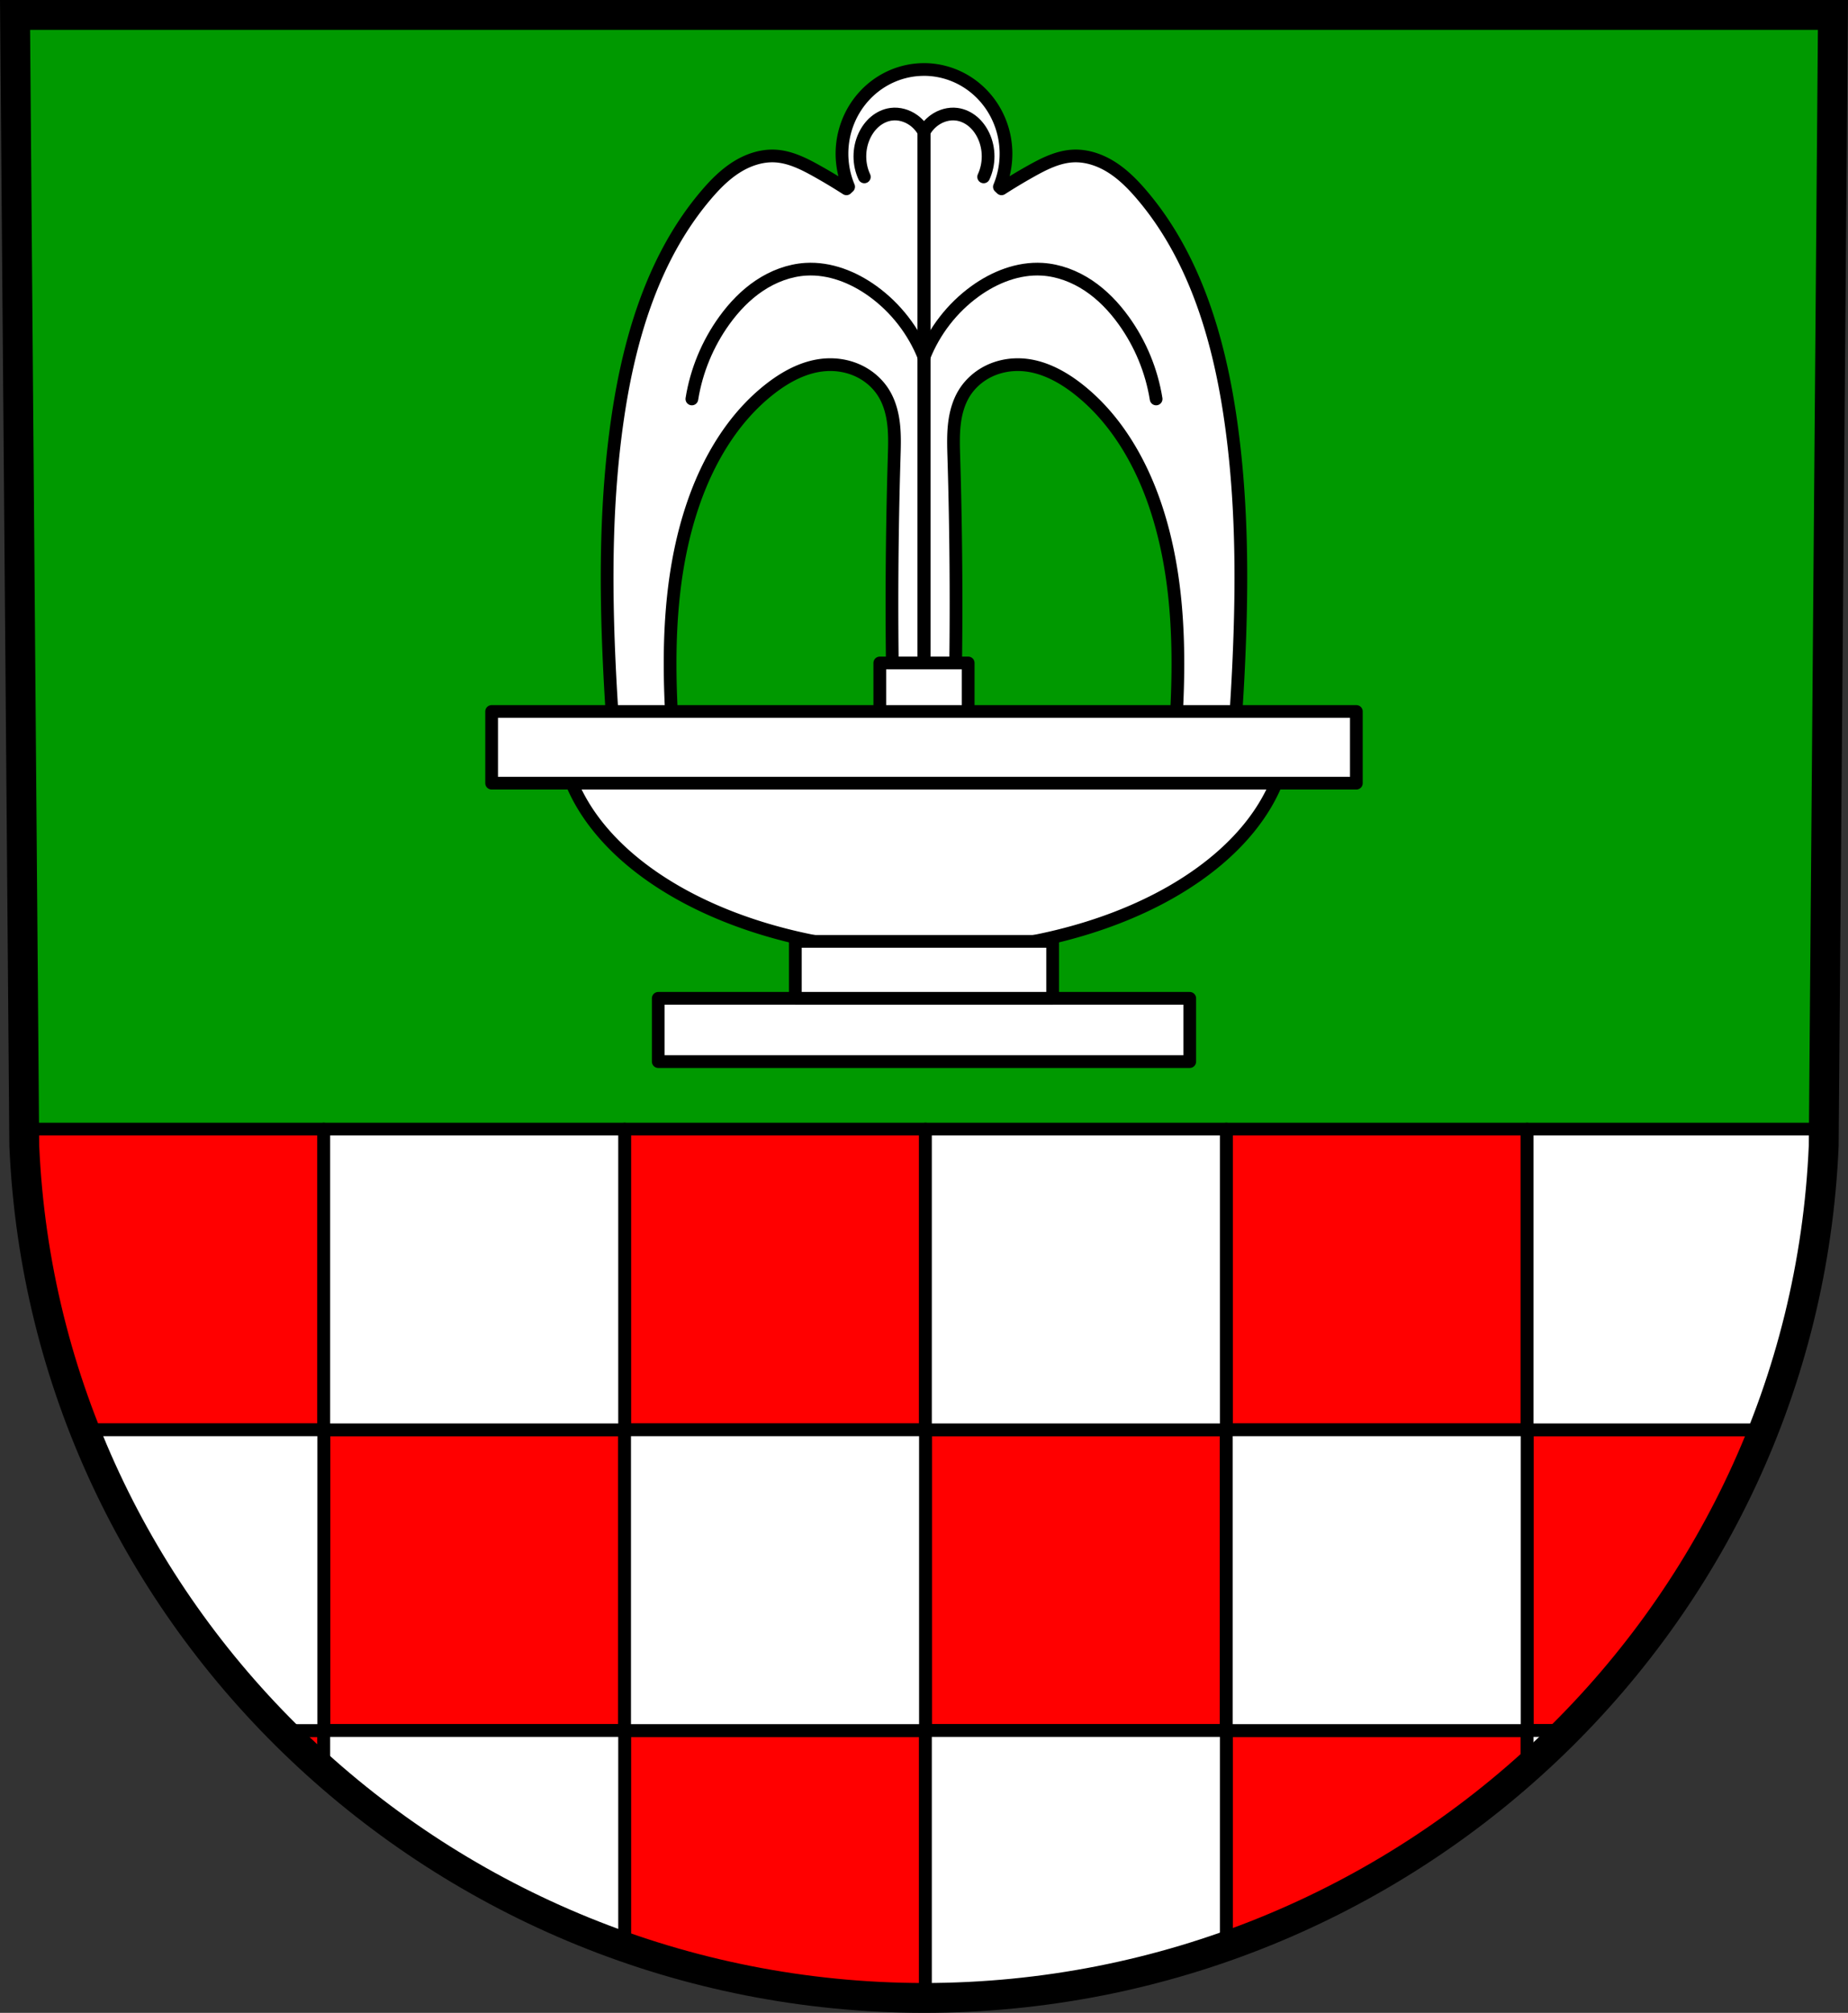 <?xml version="1.0" encoding="UTF-8" standalone="no"?>
<!-- Created with Inkscape (http://www.inkscape.org/) -->

<svg
   xmlns:dc="http://purl.org/dc/elements/1.1/"
   xmlns:cc="http://creativecommons.org/ns#"
   xmlns:rdf="http://www.w3.org/1999/02/22-rdf-syntax-ns#"
   xmlns:svg="http://www.w3.org/2000/svg"
   xmlns="http://www.w3.org/2000/svg"
   xmlns:sodipodi="http://sodipodi.sourceforge.net/DTD/sodipodi-0.dtd"
   xmlns:inkscape="http://www.inkscape.org/namespaces/inkscape"
   width="192.212mm"
   height="209.344mm"
   viewBox="0 0 192.212 209.344"
   version="1.1"
   id="svg12056"
   inkscape:version="0.92.4 (5da689c313, 2019-01-14)"
   sodipodi:docname="DEU Schwollen COA.svg">
  <rect x="0" y="0" width="192.212" height="209.344" fill="#333333" stroke="none"/>
  <defs
     id="defs12050">
    <inkscape:path-effect
       effect="spiro"
       id="path-effect900"
       is_visible="true" />
    <inkscape:path-effect
       effect="spiro"
       id="path-effect878"
       is_visible="true" />
    <inkscape:path-effect
       effect="spiro"
       id="path-effect852"
       is_visible="true" />
    <inkscape:path-effect
       effect="spiro"
       id="path-effect852-3"
       is_visible="true" />
    <inkscape:path-effect
       effect="spiro"
       id="path-effect878-8"
       is_visible="true" />
    <inkscape:path-effect
       effect="spiro"
       id="path-effect900-8"
       is_visible="true" />
  </defs>
  <sodipodi:namedview
     id="base"
     pagecolor="#ffffff"
     bordercolor="#666666"
     borderopacity="1.0"
     inkscape:pageopacity="0.0"
     inkscape:pageshadow="2"
     inkscape:zoom="0.69260131"
     inkscape:cx="363.23469"
     inkscape:cy="395.61002"
     inkscape:document-units="mm"
     inkscape:current-layer="layer1"
     showgrid="false"
     inkscape:window-width="1366"
     inkscape:window-height="745"
     inkscape:window-x="-8"
     inkscape:window-y="-8"
     inkscape:window-maximized="1"
     fit-margin-top="0"
     fit-margin-left="0"
     fit-margin-right="0"
     fit-margin-bottom="0"
     inkscape:snap-midpoints="true"
     inkscape:snap-smooth-nodes="true"
     inkscape:snap-nodes="true"
     inkscape:object-paths="true" />
  <g
     inkscape:label="Ebene 1"
     inkscape:groupmode="layer"
     id="layer1"
     transform="translate(-1.372,-2.026)">
    <path
       style="fill:#009900;fill-opacity:1;fill-rule:evenodd;stroke:none;stroke-width:3.104;stroke-opacity:1"
       inkscape:connector-curvature="0"
       d="m 192.018,3.579 -0.959,117.581 c -2.093,49.459 -43.44,88.631 -93.582,88.658 C 47.38,209.757 6.018,170.572 3.896,121.159 L 2.937,3.579 H 97.475 Z"
       id="path10563-0-6-7-1-1"
       sodipodi:nodetypes="ccccccc" />
    <path
       inkscape:connector-curvature="0"
       style="fill:#ffffff;stroke:#000000;stroke-width:1.323;stroke-linecap:round;stroke-linejoin:round;stroke-miterlimit:4;stroke-dasharray:none;stroke-opacity:1"
       d="m 97.477,9.254 a 8.531,8.764 0 0 0 -8.531,8.764 8.531,8.764 0 0 0 0.691,3.432 l -0.226,0.213 c -1.015,-0.652 -2.049,-1.273 -3.102,-1.861 -1.354,-0.757 -2.794,-1.476 -4.343,-1.551 -1.415,-0.068 -2.817,0.416 -4.013,1.175 -1.196,0.759 -2.203,1.78 -3.122,2.858 -5.385,6.314 -7.912,14.597 -9.152,22.802 -1.301,8.608 -1.336,17.363 -0.931,26.059 0.176,3.78 0.435,7.555 0.776,11.323 l 6.205,-0.155 c -0.33,-2.885 -0.537,-5.784 -0.621,-8.687 -0.185,-6.439 0.256,-12.98 2.327,-19.079 1.581,-4.656 4.183,-9.082 8.066,-12.099 1.67,-1.298 3.629,-2.34 5.74,-2.482 1.176,-0.079 2.374,0.129 3.439,0.635 1.065,0.505 1.991,1.309 2.61,2.313 0.6,0.973 0.902,2.107 1.03,3.243 0.128,1.136 0.09,2.284 0.055,3.427 -0.239,7.96 -0.291,15.926 -0.155,23.888 l 3.258,-0.776 3.257,0.776 c 0.136,-7.962 0.084,-15.928 -0.155,-23.888 -0.034,-1.143 -0.072,-2.29 0.056,-3.427 0.128,-1.136 0.43,-2.27 1.03,-3.243 0.619,-1.003 1.545,-1.807 2.61,-2.313 1.065,-0.505 2.264,-0.714 3.44,-0.635 2.111,0.142 4.069,1.184 5.739,2.482 3.882,3.017 6.485,7.443 8.066,12.099 2.071,6.099 2.512,12.64 2.326,19.079 -0.084,2.903 -0.291,5.802 -0.621,8.687 l 6.205,0.155 c 0.341,-3.768 0.6,-7.544 0.776,-11.323 0.405,-8.697 0.371,-17.451 -0.931,-26.059 -1.24,-8.205 -3.767,-16.488 -9.152,-22.802 -0.919,-1.077 -1.926,-2.099 -3.122,-2.858 -1.196,-0.759 -2.599,-1.243 -4.014,-1.175 -1.55,0.075 -2.989,0.794 -4.343,1.551 -1.053,0.589 -2.088,1.209 -3.103,1.861 l -0.22,-0.207 a 8.531,8.764 0 0 0 0.685,-3.439 8.531,8.764 0 0 0 -8.532,-8.764 z"
       id="path850" />
    <path
       style="fill:none;stroke:#000000;stroke-width:1.323;stroke-linecap:round;stroke-linejoin:round;stroke-miterlimit:4;stroke-dasharray:none;stroke-opacity:1"
       d="M -104.262,72.696 V 15.769 c -0.262,-0.489 -0.636,-0.917 -1.086,-1.241 -0.667,-0.481 -1.512,-0.728 -2.327,-0.62 -0.618,0.081 -1.203,0.362 -1.68,0.763 -0.477,0.401 -0.849,0.921 -1.112,1.486 -0.619,1.331 -0.619,2.935 0,4.266"
       id="path876"
       inkscape:connector-curvature="0"
       inkscape:path-effect="#path-effect878"
       inkscape:original-d="M -104.26226,72.69593 V 15.768564 c 0,0 -0.6192,-0.9507 -1.08602,-1.240929 -0.68168,-0.423812 -1.54148,-0.786816 -2.32674,-0.620464 -1.16916,0.247681 -2.2762,1.171154 -2.79209,2.249184 -0.61378,1.282599 2.6e-4,2.559151 0,4.265692"
       sodipodi:nodetypes="ccaaac"
       transform="translate(201.74)" />
    <path
       transform="matrix(-1,0,0,1,-6.785,0)"
       style="fill:none;stroke:#000000;stroke-width:1.323;stroke-linecap:round;stroke-linejoin:round;stroke-miterlimit:4;stroke-dasharray:none;stroke-opacity:1"
       d="M -104.262,72.696 V 15.769 c -0.262,-0.489 -0.636,-0.917 -1.086,-1.241 -0.667,-0.481 -1.512,-0.728 -2.327,-0.62 -0.618,0.081 -1.203,0.362 -1.68,0.763 -0.477,0.401 -0.849,0.921 -1.112,1.486 -0.619,1.331 -0.619,2.935 0,4.266"
       id="path876-4"
       inkscape:connector-curvature="0"
       inkscape:path-effect="#path-effect878-8"
       inkscape:original-d="M -104.26226,72.69593 V 15.768564 c 0,0 -0.6192,-0.9507 -1.08602,-1.240929 -0.68168,-0.423812 -1.54148,-0.786816 -2.32674,-0.620464 -1.16916,0.247681 -2.2762,1.171154 -2.79209,2.249184 -0.61378,1.282599 2.6e-4,2.559151 0,4.265692"
       sodipodi:nodetypes="ccaaac" />
    <path
       style="fill:none;stroke:#000000;stroke-width:1.323;stroke-linecap:round;stroke-linejoin:miter;stroke-miterlimit:4;stroke-dasharray:none;stroke-opacity:1"
       d="m -104.262,39.166 c -1.077,-2.727 -2.948,-5.136 -5.325,-6.853 -2.019,-1.459 -4.475,-2.433 -6.962,-2.284 -1.723,0.103 -3.393,0.742 -4.829,1.701 -1.436,0.959 -2.646,2.229 -3.656,3.63 -1.737,2.408 -2.902,5.227 -3.372,8.159"
       id="path898"
       inkscape:connector-curvature="0"
       inkscape:path-effect="#path-effect900"
       inkscape:original-d="m -104.26226,39.16597 c -1.77478,-2.248456 -2.95994,-5.187413 -5.32513,-6.853351 -1.99684,-1.406484 -4.53781,-2.581502 -6.96213,-2.28445 -3.31536,0.406232 -6.33096,2.777673 -8.4851,5.330383 -1.89784,2.248984 -1.84905,5.402642 -3.37228,8.158751"
       sodipodi:nodetypes="caaac"
       transform="translate(201.74)" />
    <path
       transform="matrix(-1,0,0,1,-6.785,0)"
       style="fill:none;stroke:#000000;stroke-width:1.323;stroke-linecap:round;stroke-linejoin:miter;stroke-miterlimit:4;stroke-dasharray:none;stroke-opacity:1"
       d="m -104.262,39.166 c -1.077,-2.727 -2.948,-5.136 -5.325,-6.853 -2.019,-1.459 -4.475,-2.433 -6.962,-2.284 -1.723,0.103 -3.393,0.742 -4.829,1.701 -1.436,0.959 -2.646,2.229 -3.656,3.63 -1.737,2.408 -2.902,5.227 -3.372,8.159"
       id="path898-9"
       inkscape:connector-curvature="0"
       inkscape:path-effect="#path-effect900-8"
       inkscape:original-d="m -104.26226,39.16597 c -1.77478,-2.248456 -2.95994,-5.187413 -5.32513,-6.853351 -1.99684,-1.406484 -4.53781,-2.581502 -6.96213,-2.28445 -3.31536,0.406232 -6.33096,2.777673 -8.4851,5.330383 -1.89784,2.248984 -1.84905,5.402642 -3.37228,8.158751"
       sodipodi:nodetypes="caaac" />
    <path
       style="fill:#ffffff;fill-opacity:1;stroke:#000000;stroke-width:1.323;stroke-linecap:round;stroke-linejoin:round;stroke-miterlimit:4;stroke-dasharray:none;stroke-opacity:1;paint-order:markers fill stroke"
       d="M 59.75,79.311 A 37.841,23.363 0 0 0 97.497,101.028 37.841,23.363 0 0 0 135.205,79.311 Z"
       id="path841"
       inkscape:connector-curvature="0" />
    <path
       style="fill:#ff0000;fill-opacity:1;stroke:#000000;stroke-width:5;stroke-linecap:round;stroke-linejoin:round;stroke-miterlimit:4;stroke-dasharray:none;stroke-opacity:1;paint-order:markers fill stroke"
       d="M 9.48 443.127 L 9.539 450.266 C 11.213 489.242 19.353 526.532 32.898 561.148 L 127.076 561.148 L 127.076 443.127 L 9.48 443.127 z M 127.076 561.148 L 127.076 679.172 L 245.156 679.172 L 245.156 561.148 L 127.076 561.148 z M 245.156 561.148 L 363.234 561.148 L 363.234 443.127 L 245.156 443.127 L 245.156 561.148 z M 363.234 561.148 L 363.234 679.172 L 481.314 679.172 L 481.314 561.148 L 363.234 561.148 z M 481.314 561.148 L 599.393 561.148 L 599.393 443.127 L 481.314 443.127 L 481.314 561.148 z M 599.393 561.148 L 599.393 679.172 L 617.018 679.172 C 650.014 645.648 676.309 605.617 693.666 561.148 L 599.393 561.148 z M 599.393 679.172 L 481.314 679.172 L 481.314 765.295 C 525.271 749.878 565.289 726.101 599.393 695.893 L 599.393 679.172 z M 363.234 679.172 L 245.156 679.172 L 245.156 765.199 C 282.143 778.206 321.902 785.304 363.234 785.354 L 363.234 679.172 z M 127.076 679.172 L 109.67 679.172 C 115.282 684.868 121.087 690.376 127.076 695.686 L 127.076 679.172 z "
       transform="matrix(0.265,0,0,0.265,1.372,2.026)"
       id="rect12837" />
    <path
       style="fill:#ffffff;fill-opacity:1;stroke:#000000;stroke-width:5;stroke-linecap:round;stroke-linejoin:round;stroke-miterlimit:4;stroke-dasharray:none;stroke-opacity:1;paint-order:markers fill stroke"
       d="M 127.076 443.127 L 127.076 561.148 L 245.156 561.148 L 245.156 443.127 L 127.076 443.127 z M 245.156 561.148 L 245.156 679.172 L 363.234 679.172 L 363.234 561.148 L 245.156 561.148 z M 363.234 561.148 L 481.314 561.148 L 481.314 443.127 L 363.234 443.127 L 363.234 561.148 z M 481.314 561.148 L 481.314 679.172 L 599.393 679.172 L 599.393 561.148 L 481.314 561.148 z M 599.393 561.148 L 693.666 561.148 C 707.175 526.537 715.28 489.248 716.93 450.266 L 716.988 443.127 L 599.393 443.127 L 599.393 561.148 z M 599.393 679.172 L 599.393 695.893 C 605.459 690.519 611.337 684.943 617.018 679.172 L 599.393 679.172 z M 481.314 679.172 L 363.234 679.172 L 363.234 785.354 C 404.575 785.331 444.333 778.265 481.314 765.295 L 481.314 679.172 z M 245.156 679.172 L 127.076 679.172 L 127.076 695.686 C 161.185 725.926 201.206 749.743 245.156 765.199 L 245.156 679.172 z M 127.076 679.172 L 127.076 561.148 L 32.898 561.148 C 50.297 605.611 76.636 645.644 109.67 679.172 L 127.076 679.172 z "
       transform="matrix(0.265,0,0,0.265,1.372,2.026)"
       id="rect12837-5" />
    <path
       style="fill:none;fill-rule:evenodd;stroke:#000000;stroke-width:3.104;stroke-opacity:1"
       inkscape:connector-curvature="0"
       d="m 192.018,3.579 -0.959,117.581 c -2.093,49.459 -43.44,88.631 -93.582,88.658 C 47.38,209.757 6.018,170.572 3.896,121.159 L 2.937,3.579 H 97.475 Z"
       id="path10563-0-6-7-1"
       sodipodi:nodetypes="ccccccc" />
    <rect
       style="fill:#ffffff;fill-opacity:1;stroke:#000000;stroke-width:1.323;stroke-linecap:round;stroke-linejoin:round;stroke-miterlimit:4;stroke-dasharray:none;stroke-opacity:1;paint-order:markers fill stroke"
       id="rect837"
       width="55.281"
       height="6.581"
       x="69.837"
       y="105.854" />
    <rect
       style="fill:#ffffff;fill-opacity:1;stroke:#000000;stroke-width:1.323;stroke-linecap:round;stroke-linejoin:round;stroke-miterlimit:4;stroke-dasharray:none;stroke-opacity:1;paint-order:markers fill stroke"
       id="rect839"
       width="26.763"
       height="5.923"
       x="84.096"
       y="99.931" />
    <rect
       style="fill:#ffffff;fill-opacity:1;stroke:#000000;stroke-width:1.323;stroke-linecap:round;stroke-linejoin:round;stroke-miterlimit:4;stroke-dasharray:none;stroke-opacity:1;paint-order:markers fill stroke"
       id="rect846"
       width="89.941"
       height="7.458"
       x="52.507"
       y="76.02" />
    <rect
       style="fill:#ffffff;fill-opacity:1;stroke:#000000;stroke-width:1.323;stroke-linecap:round;stroke-linejoin:round;stroke-miterlimit:4;stroke-dasharray:none;stroke-opacity:1;paint-order:markers fill stroke"
       id="rect848"
       width="9.194"
       height="5.045"
       x="92.88"
       y="70.975" />
  </g>
</svg>
